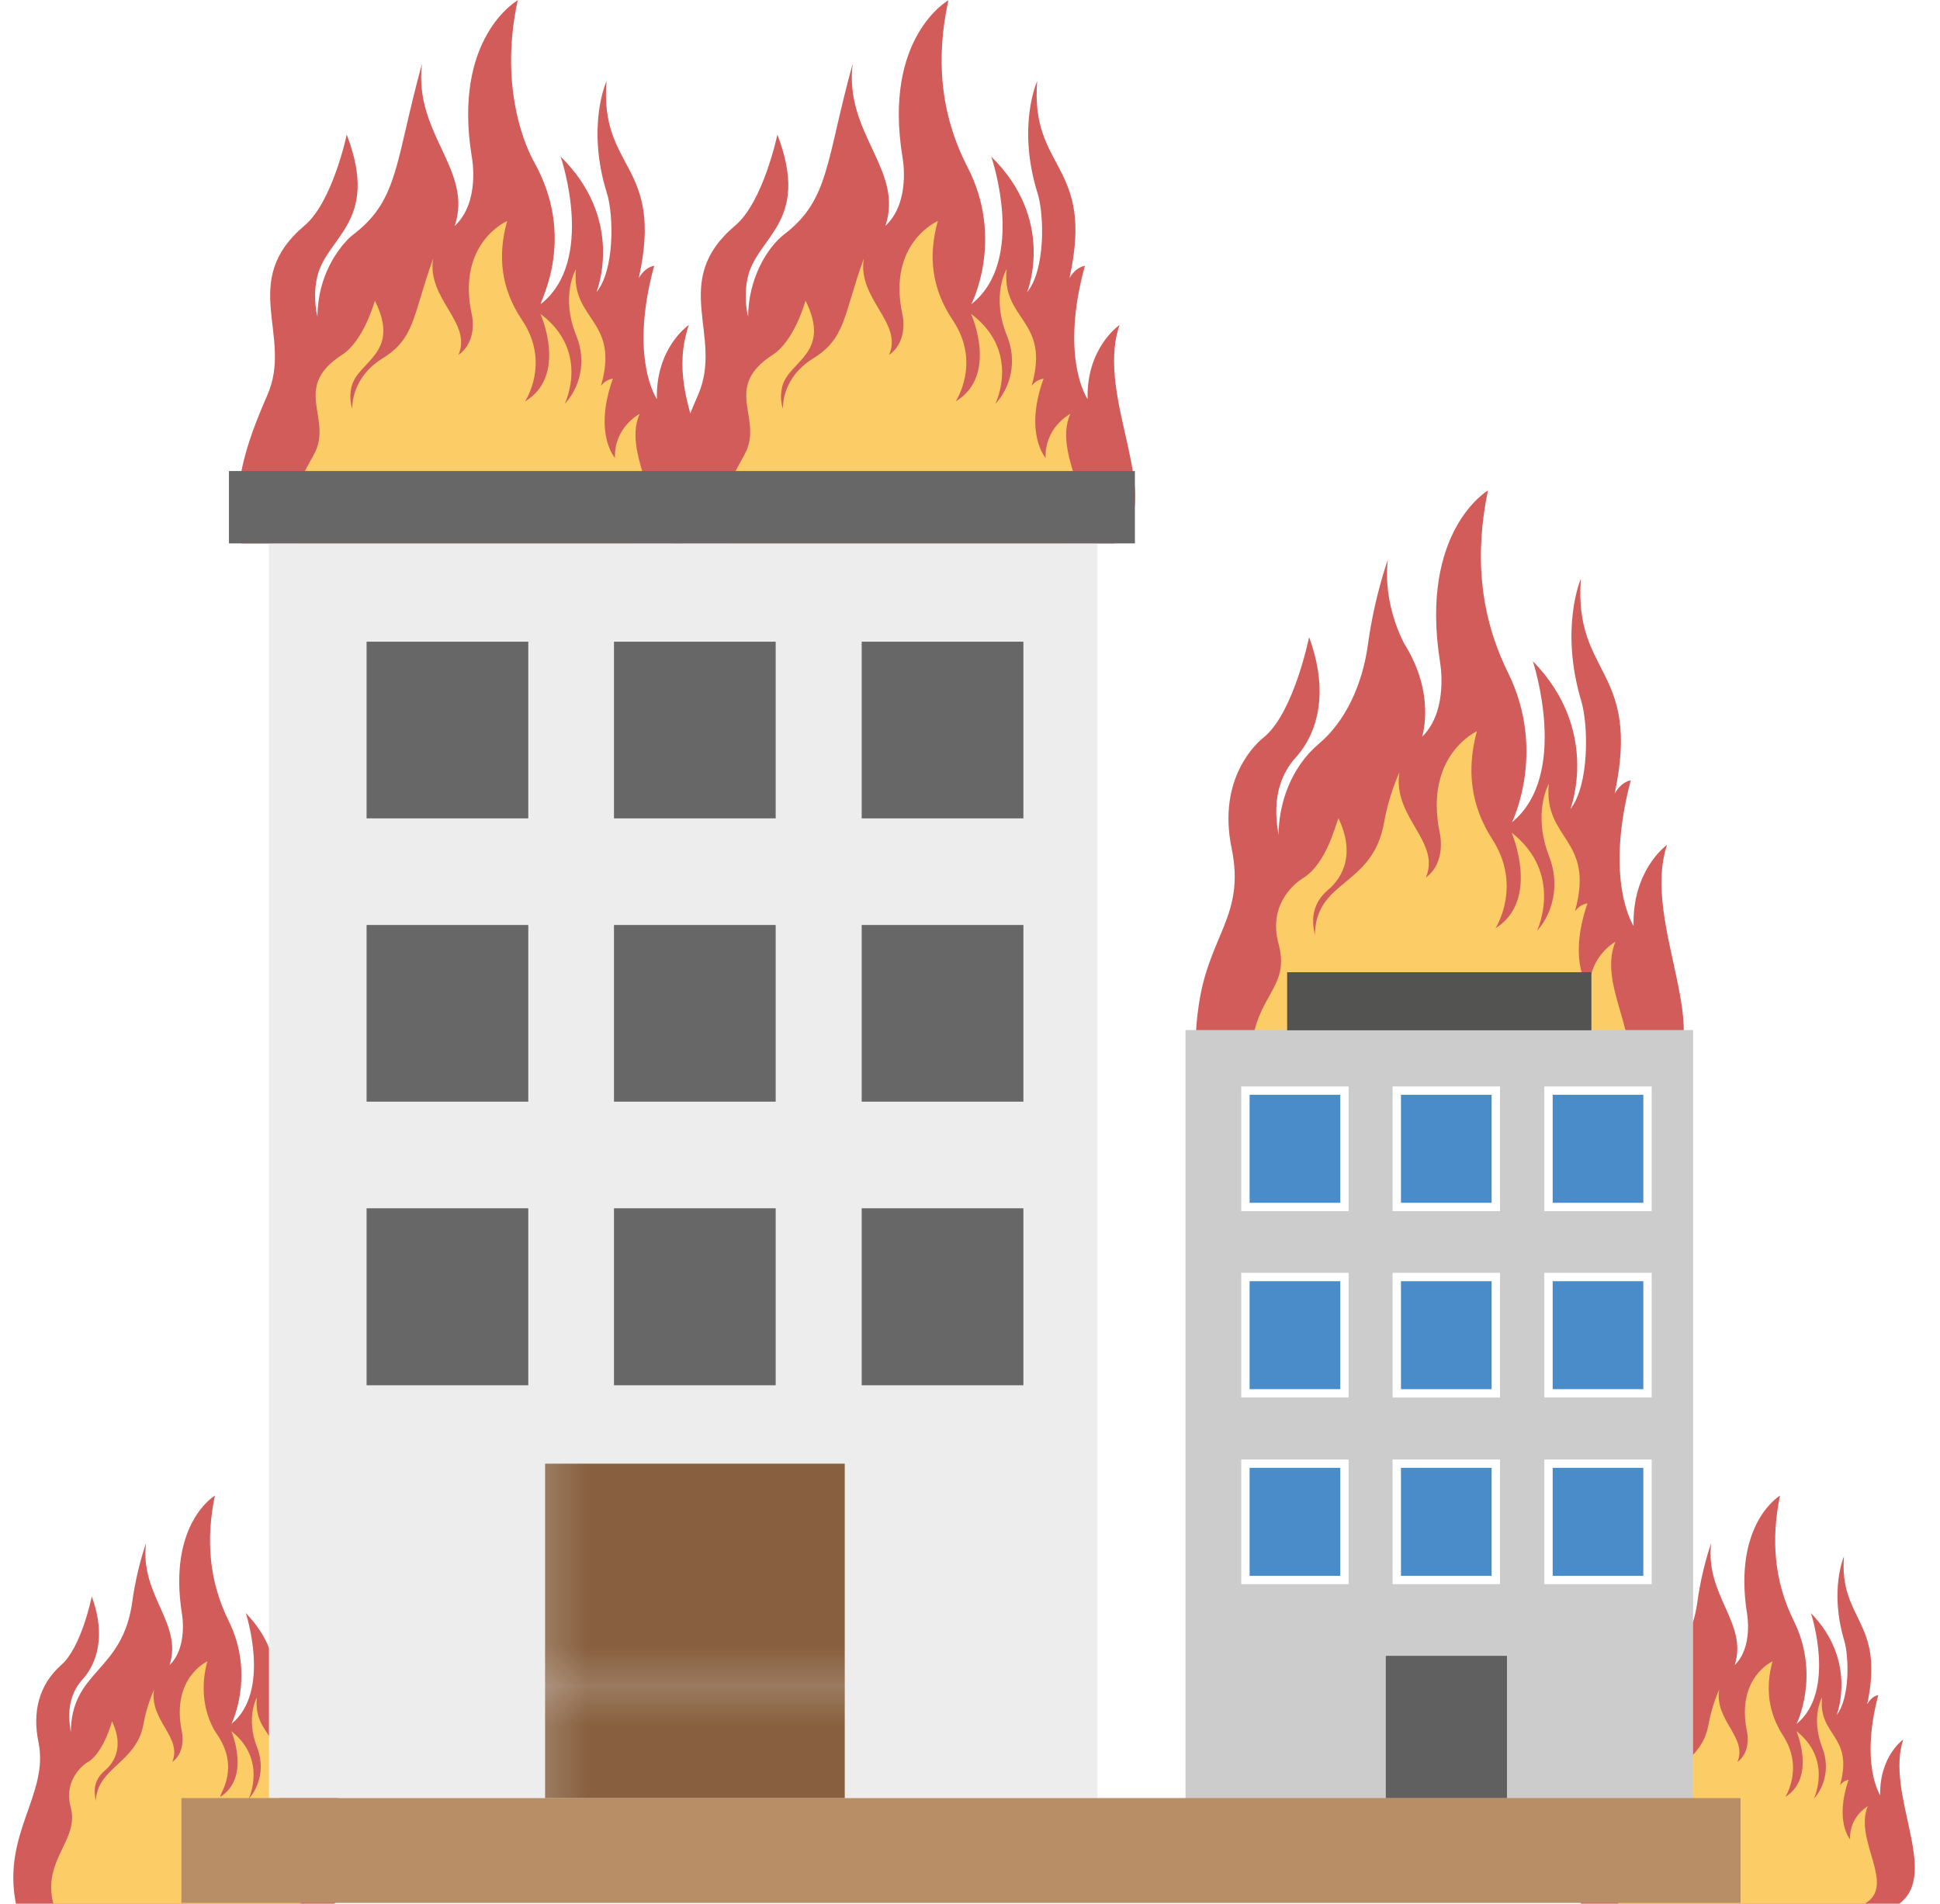 <?xml version="1.0" encoding="UTF-8"?><svg xmlns="http://www.w3.org/2000/svg" xmlns:xlink="http://www.w3.org/1999/xlink" height="48.0" preserveAspectRatio="xMidYMid meet" version="1.0" viewBox="0.7 1.0 48.9 48.0" width="48.9" zoomAndPan="magnify"><pattern height="8.814" id="a" overflow="visible" patternUnits="userSpaceOnUse" preserveAspectRatio="xMidYMid meet" viewBox="0 -8.814 8.814 8.814" width="8.814" x="-210" xlink:actuate="onLoad" xlink:show="other" xlink:type="simple" xmlns:xlink="http://www.w3.org/1999/xlink" y="-280"><g><path d="M0 0L8.814 0 8.814 -8.814 0 -8.814z" fill="none"/><g><path d="M8.814 0L0 0 0 -8.814 8.814 -8.814z" fill="#88603F"/></g></g></pattern><g><g><g><g><path d="M42.577,28.312H30.919c-0.128-0.65-0.093-1.351-0.007-1.944 c0.255-1.803,1.183-2.273,0.833-3.981c-0.37-1.783,0.65-2.67,0.797-2.787 c0.015-0.012,0.031-0.025,0.046-0.038c0.74-0.655,1.109-2.501,1.109-2.501 c0.626,1.709-0.012,2.681-0.333,3.031c-0.74,0.818-0.425,1.876-0.438,1.977 c0.004-0.827,0.32-1.72,1.005-2.308c0.668-0.553,1.113-1.484,1.253-2.535 c0.161-1.183,0.499-2.119,0.499-2.119c-0.138,1.156,0.422,2.135,0.422,2.135c0.773,1.24,0.459,2.272,0.44,2.332 c0.682-0.661,0.452-1.889,0.452-1.889c-0.522-3.306,1.209-4.321,1.209-4.321 c-0.334,1.604-0.216,3.133,0.504,4.59c0.985,1.992,0.102,3.774,0.102,3.774c1.455-1.187,0.544-4.005,0.525-4.06 c1.696,1.733,0.966,3.673,0.945,3.732c0.488-0.62,0.451-2.142,0.279-2.714c-0.556-1.857-0.013-3.096-0.013-3.096 c-0.186,2.469,1.525,2.248,0.852,5.417c0.11-0.191,0.246-0.302,0.406-0.337 c-0.674,2.554,0.07,3.672,0.07,3.672c-0.035-1.381,0.792-2.006,0.843-2.042 C42.054,24.304,44.072,27.202,42.577,28.312z" fill="#D25C59"/></g><g><path d="M41.311,28.312h-9.022c-0.099-0.386-0.072-0.803-0.006-1.155 c0.209-1.134,0.922-1.326,0.644-2.364c-0.286-1.059,0.503-1.586,0.617-1.655 c0.607-0.373,0.835-1.408,0.894-1.508c0.485,1.015-0.009,1.592-0.258,1.8 c-0.577,0.489-0.323,1.074-0.339,1.174c0.009-1.457,1.461-1.222,1.747-2.876 c0.124-0.702,0.386-1.258,0.386-1.258c-0.178,1.145,1.05,1.735,0.667,2.653 c0.528-0.392,0.35-1.122,0.35-1.122c-0.404-1.963,0.936-2.566,0.936-2.566 c-0.263,0.968-0.16,1.873,0.39,2.726c0.762,1.183,0.079,2.241,0.079,2.241 c1.126-0.705,0.421-2.378,0.406-2.411c1.313,1.029,0.655,2.442,0.639,2.478 c0.405-0.446,0.581-1.175,0.309-1.873c-0.43-1.103-0.01-1.839-0.01-1.839c-0.141,1.438,1.172,1.367,0.659,3.217 c0.085-0.113,0.19-0.179,0.315-0.2c-0.521,1.517,0.054,2.181,0.054,2.181 c-0.027-0.82,0.613-1.191,0.652-1.213C40.896,25.957,42.483,27.644,41.311,28.312z" fill="#FCCC67"/></g></g><g><g><path d="M48.575,48.992h-8.024c-0.383-1.936,0.868-2.617,0.568-4.078 c-0.254-1.227,0.448-1.838,0.549-1.918c0.011-0.009,0.021-0.017,0.032-0.026 c0.509-0.451,0.764-1.722,0.764-1.722c0.431,1.176-0.009,1.845-0.229,2.086 c-0.511,0.565-0.289,1.26-0.301,1.361c0.008-1.611,1.312-1.515,1.554-3.333c0.111-0.814,0.344-1.458,0.344-1.458 c-0.158,1.324,0.933,2.015,0.593,3.074c0.469-0.455,0.311-1.3,0.311-1.3c-0.359-2.275,0.832-2.974,0.832-2.974 c-0.23,1.104-0.149,2.156,0.347,3.159c0.678,1.371,0.07,2.597,0.07,2.597 c1.002-0.817,0.375-2.756,0.361-2.794c1.167,1.193,0.665,2.528,0.65,2.569 c0.336-0.427,0.31-1.474,0.192-1.868c-0.383-1.278-0.009-2.131-0.009-2.131 c-0.123,1.634,1.036,1.61,0.586,3.728c0.075-0.131,0.169-0.208,0.28-0.232 c-0.464,1.758,0.048,2.527,0.048,2.527c-0.024-0.951,0.545-1.381,0.58-1.405 C48.215,46.233,49.604,48.228,48.575,48.992z" fill="#D25C59"/></g><g><path d="M47.704,48.992h-6.209c-0.285-1.108,0.659-1.601,0.44-2.422 c-0.227-0.842,0.549-1.223,0.449-1.155c0.394-0.268,0.591-1.022,0.591-1.022 c0.334,0.699-0.006,1.096-0.177,1.239c-0.396,0.336-0.217,0.708-0.233,0.808 c0.006-0.952,1.017-0.907,1.203-1.979c0.086-0.483,0.266-0.866,0.266-0.866 c-0.122,0.784,0.721,1.197,0.459,1.826c0.363-0.27,0.241-0.772,0.241-0.772c-0.278-1.351,0.644-1.766,0.644-1.766 c-0.181,0.666-0.11,1.289,0.269,1.876c0.525,0.814,0.054,1.542,0.054,1.542c0.775-0.485,0.29-1.637,0.28-1.659 c0.903,0.708,0.451,1.681,0.44,1.705c0.279-0.307,0.4-0.809,0.212-1.289 c-0.296-0.759-0.007-1.265-0.007-1.265c-0.097,0.99,0.806,0.941,0.454,2.214 c0.058-0.078,0.131-0.123,0.216-0.138c-0.359,1.044,0.037,1.501,0.037,1.501 c-0.019-0.565,0.422-0.82,0.449-0.835C47.414,47.38,48.513,48.531,47.704,48.992z" fill="#FCCC67"/></g></g><g><g><path d="M9.125,48.992H1.101c-0.352-1.78,0.841-2.75,0.568-4.078 c-0.152-0.733-0.002-1.433,0.58-1.944c0.509-0.451,0.764-1.722,0.764-1.722 c0.431,1.176-0.009,1.845-0.229,2.086c-0.511,0.565-0.289,1.26-0.301,1.361 c0.008-1.611,1.312-1.515,1.554-3.333c0.111-0.814,0.344-1.458,0.344-1.458c-0.158,1.324,0.933,2.015,0.593,3.074 c0.469-0.455,0.311-1.3,0.311-1.3c-0.359-2.275,0.832-2.974,0.832-2.974c-0.23,1.104-0.149,2.156,0.347,3.159 c0.678,1.371,0.07,2.597,0.07,2.597c1.002-0.817,0.375-2.756,0.361-2.794 c1.167,1.193,0.665,2.528,0.65,2.569c0.336-0.427,0.31-1.474,0.192-1.868 c-0.383-1.278-0.009-2.131-0.009-2.131c-0.07,0.923,0.175,1.252,0.37,1.565 c0.503,0.807,0.221,2.141,0.216,2.163c0.075-0.131,0.169-0.208,0.28-0.232c-0.464,1.758,0.048,2.527,0.048,2.527 c-0.024-0.951,0.545-1.381,0.58-1.405C8.784,46.176,10.121,48.252,9.125,48.992z" fill="#D25C59"/></g><g><path d="M8.254,48.992H2.044c-0.285-1.108,0.659-1.601,0.44-2.422 c-0.227-0.842,0.549-1.223,0.449-1.155c0.394-0.268,0.591-1.022,0.591-1.022 c0.334,0.699-0.006,1.096-0.177,1.239c-0.396,0.336-0.217,0.708-0.233,0.808 c0.005-0.881,1.03-0.983,1.203-1.979c0.086-0.483,0.266-0.866,0.266-0.866 c-0.122,0.784,0.721,1.197,0.459,1.826c0.363-0.27,0.241-0.772,0.241-0.772c-0.278-1.351,0.644-1.766,0.644-1.766 c-0.281,1.034,0.155,1.712,0.229,1.817c0.605,0.863,0.089,1.501,0.094,1.601c0.775-0.485,0.29-1.637,0.28-1.659 c0.903,0.708,0.451,1.681,0.44,1.705c0.279-0.307,0.4-0.809,0.212-1.289 c-0.296-0.759-0.007-1.265-0.007-1.265c-0.097,0.99,0.806,0.941,0.454,2.214 c0.058-0.078,0.131-0.123,0.216-0.138C7.484,46.913,7.88,47.37,7.88,47.37 c-0.019-0.565,0.422-0.82,0.449-0.835C7.968,47.371,9.06,48.532,8.254,48.992z" fill="#FCCC67"/></g></g><g><g><g><path d="M17.929,14.699H6.784c-0.278-1.347,0.106-2.479,0.655-3.739 c0.66-1.503-0.744-2.861,0.94-4.276c0.708-0.6,1.061-2.291,1.061-2.291 c0.864,2.259-0.563,2.564-0.761,3.664c-0.095,0.517,0.023,0.923,0.023,0.923 c0.005-1.048,0.538-1.71,0.764-1.944C9.549,6.951,9.585,6.931,9.663,6.867c1.093-0.867,1.003-1.828,1.675-4.263 c-0.22,1.767,1.297,2.677,0.824,4.091c0.652-0.605,0.432-1.73,0.432-1.73c-0.499-3.028,1.156-3.958,1.156-3.958 c-0.503,2.317,0.278,3.837,0.41,4.072c1.068,1.903,0.165,3.488,0.169,3.588 c1.391-1.087,0.52-3.668,0.502-3.719c1.621,1.587,0.923,3.364,0.903,3.419 c0.467-0.568,0.431-1.962,0.267-2.486c-0.532-1.701-0.013-2.836-0.013-2.836 c-0.178,2.266,1.456,2.067,0.814,4.962c0.105-0.175,0.235-0.276,0.389-0.309 c-0.644,2.34,0.067,3.364,0.067,3.364c-0.033-1.265,0.757-1.837,0.806-1.87 c-0.373,1.079-0.012,2.032,0.16,2.665C18.748,13.796,18.246,14.473,17.929,14.699z" fill="#D25C59"/></g><g><path d="M16.719,14.699H8.094c-0.218-0.811,0.094-1.493,0.507-2.22 c0.529-0.925-0.589-1.69,0.727-2.539c0.548-0.356,0.821-1.361,0.821-1.361 c0.671,1.346-0.435,1.517-0.589,2.176c-0.074,0.307,0.018,0.548,0.018,0.548 c0.003-0.451,0.237-0.936,0.744-1.255c0.847-0.516,0.772-1.073,1.296-2.531 c-0.166,1.023,0.993,1.614,0.638,2.43c0.505-0.359,0.334-1.027,0.334-1.027 c-0.386-1.798,0.895-2.35,0.895-2.35c-0.247,0.873-0.159,1.705,0.373,2.497 c0.729,1.083,0.075,2.053,0.075,2.053c1.077-0.646,0.403-2.178,0.389-2.208 c1.255,0.943,0.626,2.237,0.611,2.27c0.386-0.407,0.556-1.075,0.295-1.716 c-0.412-1.01-0.01-1.684-0.01-1.684c-0.134,1.31,1.115,1.27,0.63,2.946 c0.081-0.104,0.182-0.164,0.301-0.183c-0.498,1.389,0.052,1.998,0.052,1.998 c-0.026-0.751,0.586-1.091,0.624-1.111C16.321,12.544,17.831,14.091,16.719,14.699z" fill="#FCCC67"/></g></g><g><g><path d="M28.784,14.699h-11.145c-0.278-1.347,0.106-2.479,0.655-3.739 c0.66-1.503-0.744-2.861,0.94-4.276c0.708-0.6,1.061-2.291,1.061-2.291 c0.864,2.259-0.563,2.564-0.761,3.664c-0.095,0.517,0.023,0.923,0.023,0.923 c0.005-0.936,0.468-1.734,0.913-2.075c1.14-0.875,1.04-1.825,1.723-4.301 c-0.22,1.767,1.297,2.677,0.824,4.091c0.652-0.605,0.432-1.73,0.432-1.73c-0.499-3.028,1.156-3.958,1.156-3.958 c-0.314,1.443-0.217,2.849,0.482,4.204c0.942,1.824,0.097,3.457,0.097,3.457 c1.391-1.087,0.52-3.668,0.502-3.719c1.621,1.587,0.923,3.364,0.903,3.419 c0.467-0.568,0.431-1.962,0.267-2.486c-0.532-1.701-0.013-2.836-0.013-2.836 C26.665,5.313,28.3,5.114,27.658,8.008c0.105-0.175,0.235-0.276,0.389-0.309 c-0.644,2.34,0.067,3.364,0.067,3.364c-0.033-1.265,0.757-1.837,0.806-1.87 C28.271,11.064,30.19,13.697,28.784,14.699z" fill="#D25C59"/></g><g><path d="M27.574,14.699h-8.625c-0.218-0.811,0.094-1.493,0.507-2.22 c0.529-0.925-0.589-1.69,0.727-2.539c0.548-0.356,0.821-1.361,0.821-1.361 c0.671,1.346-0.435,1.517-0.589,2.176c-0.073,0.307,0.018,0.548,0.018,0.548 c0.003-0.451,0.237-0.936,0.744-1.255c0.847-0.516,0.772-1.073,1.296-2.531 c-0.166,1.023,0.993,1.614,0.638,2.43c0.505-0.359,0.334-1.027,0.334-1.027 c-0.386-1.798,0.895-2.35,0.895-2.35c-0.247,0.873-0.159,1.705,0.373,2.497 c0.729,1.083,0.075,2.053,0.075,2.053c1.077-0.646,0.403-2.178,0.389-2.208 c1.255,0.943,0.626,2.237,0.611,2.27c0.386-0.407,0.556-1.075,0.295-1.716 c-0.412-1.01-0.01-1.684-0.01-1.684c-0.134,1.31,1.115,1.27,0.63,2.946 c0.081-0.104,0.182-0.164,0.301-0.183c-0.498,1.389,0.052,1.998,0.052,1.998 c-0.026-0.751,0.586-1.091,0.624-1.111C27.173,12.549,28.695,14.086,27.574,14.699z" fill="#FCCC67"/></g></g></g><g><g><path d="M7.479 14.699H28.36V46.332H7.479z" fill="#EEEDED"/></g><g><path d="M22.42 24.319H26.496V28.773H22.42z" fill="#676767"/></g><g><path d="M22.42 31.461H26.496V35.923H22.42z" fill="#676767"/></g><g><path d="M22.42 17.177H26.496V21.631H22.42z" fill="#676767"/></g><g><path d="M16.176 24.319H20.252V28.773H16.176z" fill="#676767"/></g><g><path d="M9.94 24.319H14.016V28.773H9.94z" fill="#676767"/></g><g><path d="M9.94 17.177H14.016V21.631H9.94z" fill="#676767"/></g><g><path d="M16.176 31.461H20.252V35.923H16.176z" fill="#676767"/></g><g><path d="M9.94 31.461H14.016V35.923H9.94z" fill="#676767"/></g><g><path d="M16.176 17.177H20.252V21.631H16.176z" fill="#676767"/></g><g><path d="M30.582 26.968H43.376V46.34H30.582z" fill="#CDCCCC"/></g><g><path d="M35.908 33.193H38.404V36.126H35.908z" fill="#4A8BC9"/></g><g><path d="M35.908 37.899H38.404V40.832H35.908z" fill="#4A8BC9"/></g><g><path d="M39.731 37.899H42.227V40.832H39.731z" fill="#4A8BC9"/></g><g><path d="M35.908 28.495H38.404V31.428H35.908z" fill="#4A8BC9"/></g><g><path d="M32.092 33.193H34.588V36.126H32.092z" fill="#4A8BC9"/></g><g><path d="M39.731 33.193H42.227V36.126H39.731z" fill="#4A8BC9"/></g><g><path d="M32.092 37.899H34.588V40.832H32.092z" fill="#4A8BC9"/></g><g><path d="M39.731 28.495H42.227V31.428H39.731z" fill="#4A8BC9"/></g><g><path d="M32.092 28.495H34.588V31.428H32.092z" fill="#4A8BC9"/></g><g><path d="M38.509,36.231h-2.707v-3.143h2.707V36.231z M36.013,36.021h2.285v-2.722H36.013V36.021z" fill="#FFF"/></g><g><path d="M38.509,40.937h-2.707v-3.143h2.707V40.937z M36.013,40.727h2.285v-2.723H36.013V40.727z" fill="#FFF"/></g><g><path d="M42.333,40.937h-2.707v-3.143h2.707V40.937z M39.837,40.727h2.285v-2.723h-2.285V40.727z" fill="#FFF"/></g><g><path d="M38.509,31.533h-2.707v-3.143h2.707V31.533z M36.013,31.323h2.285v-2.723H36.013V31.323z" fill="#FFF"/></g><g><path d="M34.694,36.231h-2.707v-3.143h2.707V36.231z M32.198,36.021h2.285v-2.722h-2.285V36.021z" fill="#FFF"/></g><g><path d="M42.333,36.231h-2.707v-3.143h2.707V36.231z M39.837,36.021h2.285v-2.722h-2.285V36.021z" fill="#FFF"/></g><g><path d="M34.694,40.937h-2.707v-3.143h2.707V40.937z M32.198,40.727h2.285v-2.723h-2.285V40.727z" fill="#FFF"/></g><g><path d="M42.333,31.533h-2.707v-3.143h2.707V31.533z M39.837,31.323h2.285v-2.723h-2.285V31.323z" fill="#FFF"/></g><g><path d="M34.694,31.533h-2.707v-3.143h2.707V31.533z M32.198,31.323h2.285v-2.723h-2.285V31.323z" fill="#FFF"/></g><g><path d="M35.631 42.744H38.685V46.335H35.631z" fill="#606061"/></g><g><path d="M33.144 25.51H40.813V26.974H33.144z" fill="#535352"/></g><g><path d="M6.471 12.875H29.307V14.699H6.471z" fill="#676767"/></g></g><g><path d="M5.272 46.33H44.572V48.973H5.272z" fill="#B78E66"/></g></g><path d="M14.44 37.899H21.993V46.33H14.44z" fill="url(#a)"/></g></svg>